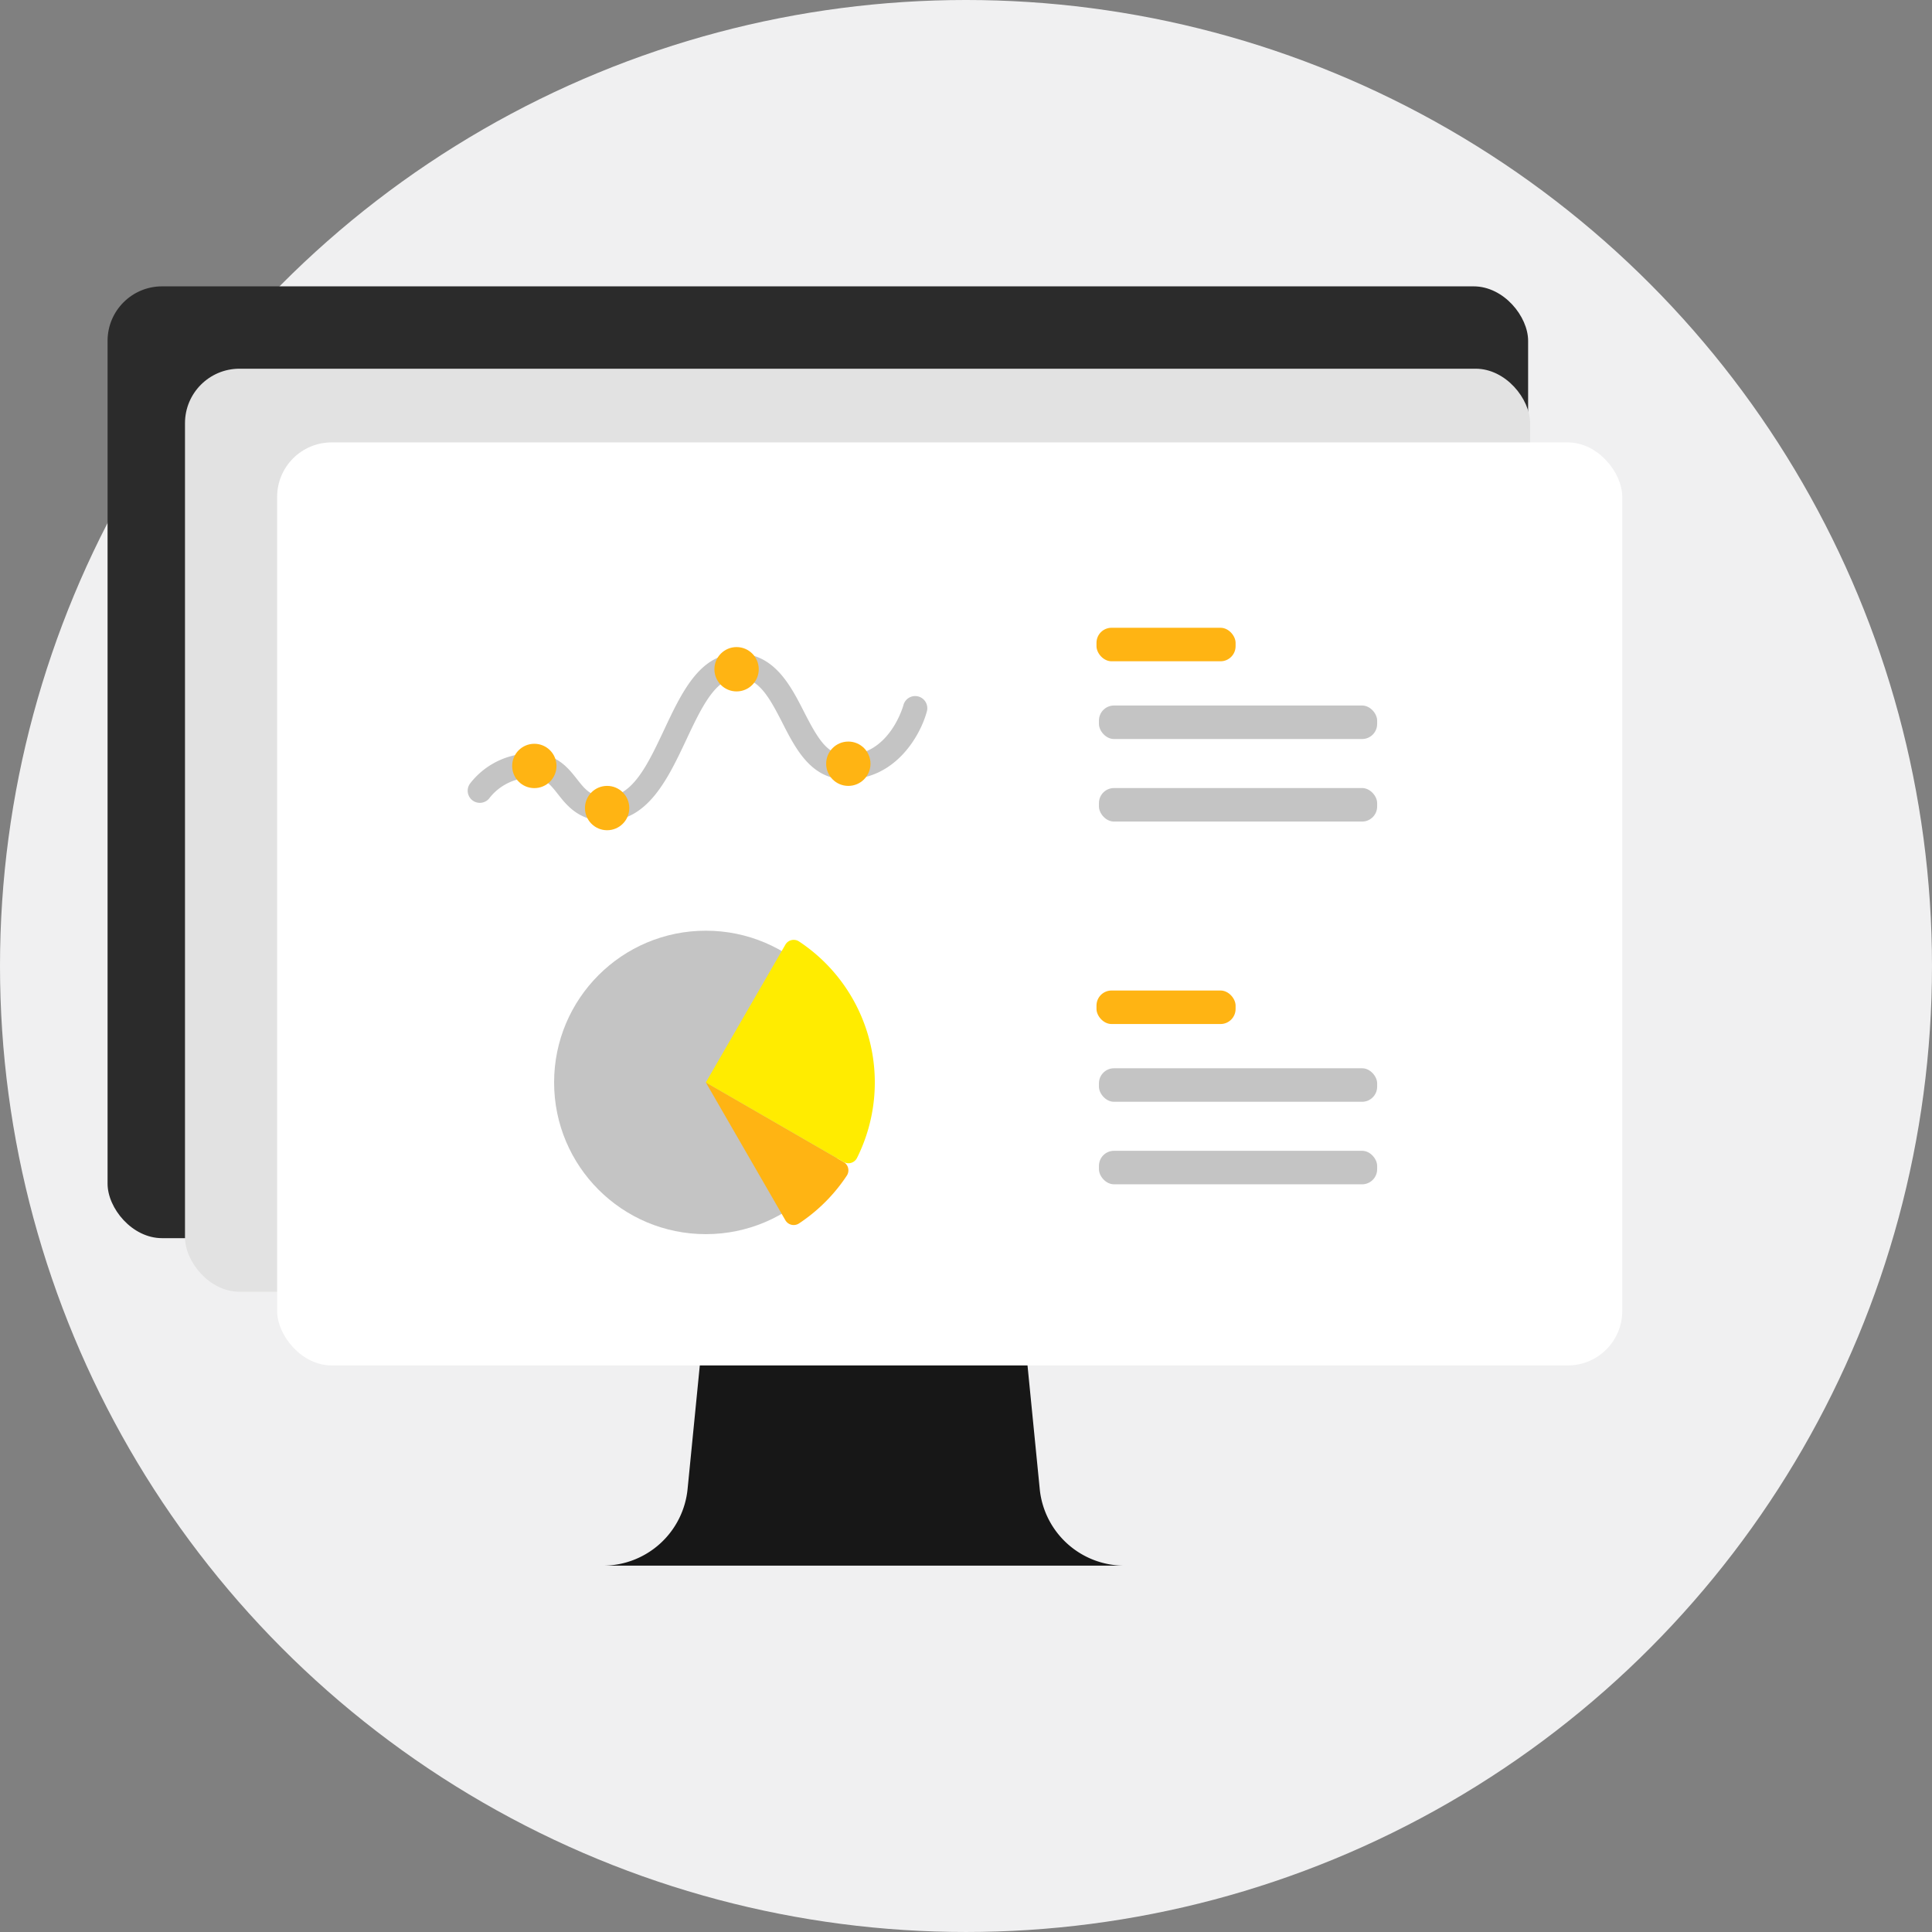 <svg xmlns="http://www.w3.org/2000/svg" width="212.731" height="212.731" viewBox="0 0 212.731 212.731">
  <rect x="0" y="0" width="212.731" height="212.731" fill="#808080" stroke="none"/>
  <g id="Groupe_6335" data-name="Groupe 6335" transform="translate(-3522.872 -87.641)">
    <circle id="Ellipse_71" data-name="Ellipse 71" cx="106.365" cy="106.365" r="106.365" transform="translate(3522.872 87.641)" fill="#f0f0f1"/>
    <path id="Tracé_475" data-name="Tracé 475" d="M3646.672,260.033h-57.406a9.36,9.36,0,0,0,9.316-8.442l1.983-20.06,1.25-12.635h32.308l1.525,15.427,1.708,17.268A9.36,9.36,0,0,0,3646.672,260.033Z" fill="#171717"/>
    <rect id="Rectangle_1955" data-name="Rectangle 1955" width="156.416" height="104.803" rx="6" transform="translate(3534.716 119.171)" fill="#2b2b2b"/>
    <g id="Groupe_6334" data-name="Groupe 6334">
      <rect id="Rectangle_1956" data-name="Rectangle 1956" width="148.11" height="101.635" rx="6" transform="translate(3543.241 128.239)" fill="#e2e2e2"/>
      <rect id="Rectangle_1957" data-name="Rectangle 1957" width="148.11" height="101.635" rx="6" transform="translate(3553.388 136.354)" fill="#fff"/>
      <rect id="Rectangle_1958" data-name="Rectangle 1958" width="15.316" height="3.69" rx="1.658" transform="translate(3643.606 196.706)" fill="#ffb413"/>
      <rect id="Rectangle_1959" data-name="Rectangle 1959" width="30.633" height="3.69" rx="1.658" transform="translate(3643.876 205.267)" fill="#c4c4c4"/>
      <rect id="Rectangle_1960" data-name="Rectangle 1960" width="30.633" height="3.69" rx="1.658" transform="translate(3643.876 214.354)" fill="#c4c4c4"/>
      <rect id="Rectangle_1961" data-name="Rectangle 1961" width="15.316" height="3.69" rx="1.658" transform="translate(3643.606 156.764)" fill="#ffb413"/>
      <rect id="Rectangle_1962" data-name="Rectangle 1962" width="30.633" height="3.69" rx="1.658" transform="translate(3643.876 165.324)" fill="#c4c4c4"/>
      <rect id="Rectangle_1963" data-name="Rectangle 1963" width="30.633" height="3.69" rx="1.658" transform="translate(3643.876 174.412)" fill="#c4c4c4"/>
      <g id="Groupe_6333" data-name="Groupe 6333">
        <path id="Tracé_476" data-name="Tracé 476" d="M3589.6,178.044c-2.969,0-4.317-1.714-5.3-2.966-.9-1.146-1.428-1.747-2.656-1.8a5.848,5.848,0,0,0-4.833,2.178,1.336,1.336,0,1,1-2.191-1.529,8.527,8.527,0,0,1,7.14-3.318c2.511.109,3.691,1.611,4.641,2.818.888,1.129,1.53,1.946,3.2,1.946,2.927,0,4.612-3.586,6.4-7.382,1.887-4.015,3.838-8.165,7.788-8.373,4.227-.227,6.1,3.435,7.6,6.375s2.555,4.73,4.533,4.787c4.9.147,6.42-5.473,6.435-5.53a1.336,1.336,0,0,1,2.584.677c-.688,2.63-3.414,7.526-8.835,7.527-.086,0-.172,0-.26,0-3.7-.106-5.368-3.366-6.836-6.242-1.6-3.145-2.748-5.042-5.078-4.922-2.353.123-3.886,3.386-5.51,6.841C3596.454,173.307,3594.227,178.044,3589.6,178.044Z" fill="#c4c4c4"/>
      </g>
      <circle id="Ellipse_72" data-name="Ellipse 72" cx="2.441" cy="2.441" r="2.441" transform="translate(3579.266 169.538)" fill="#ffb413"/>
      <circle id="Ellipse_73" data-name="Ellipse 73" cx="2.441" cy="2.441" r="2.441" transform="translate(3587.281 174.175)" fill="#ffb413"/>
      <circle id="Ellipse_74" data-name="Ellipse 74" cx="2.441" cy="2.441" r="2.441" transform="translate(3601.535 158.89)" fill="#ffb413"/>
      <circle id="Ellipse_75" data-name="Ellipse 75" cx="2.441" cy="2.441" r="2.441" transform="translate(3613.839 169.294)" fill="#ffb413"/>
      <circle id="Ellipse_76" data-name="Ellipse 76" cx="16.706" cy="16.706" r="16.706" transform="translate(3583.884 190.12)" fill="#c4c4c4"/>
      <path id="Tracé_477" data-name="Tracé 477" d="M3600.59,206.826,3609.349,222a1.059,1.059,0,0,0,1.506.349c.119-.079.238-.159.355-.241a18.613,18.613,0,0,0,4.9-5.014,1.061,1.061,0,0,0-.349-1.506Z" fill="#ffb413"/>
      <path id="Tracé_478" data-name="Tracé 478" d="M3600.59,206.826l15.171,8.759a1.06,1.06,0,0,0,1.479-.452,18.608,18.608,0,0,0-6.389-23.829,1.059,1.059,0,0,0-1.5.351Z" fill="#ffec00"/>
    </g>
  </g>
</svg>
